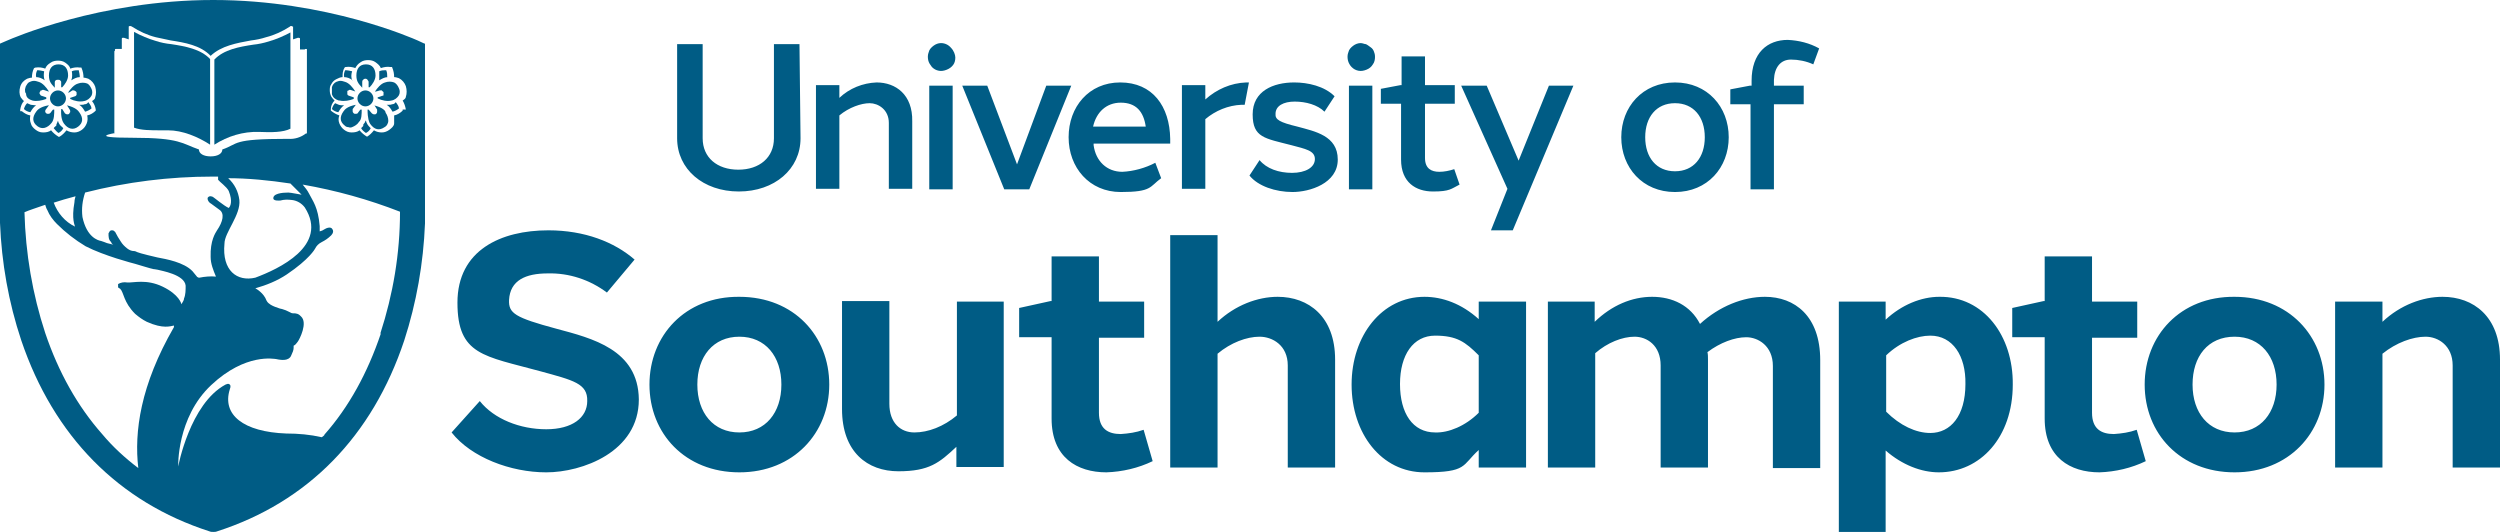 <?xml version="1.0" encoding="UTF-8"?>
<svg id="Layer_1" xmlns="http://www.w3.org/2000/svg" version="1.1" viewBox="0 0 470 100">
  <!-- Generator: Adobe Illustrator 29.0.1, SVG Export Plug-In . SVG Version: 2.1.0 Build 192)  -->
  <defs>
    <style>
      .st0 {
        fill: #005c85;
      }
    </style>
  </defs>
  <path class="st0" d="M459.2,55.8c-3.7,0-7.9,1.5-11.3,4.7v-3.8h-8.9v31.2h8.9v-21.4c2.6-2.1,5.7-3.2,8.1-3.2s5.1,1.7,5.1,5.4v19.2h8.9v-20.3c0-8.1-5-11.8-10.8-11.8h0ZM420.1,63.3c4.9,0,7.9,3.7,7.9,9s-3,9-7.9,9-7.9-3.7-7.9-9,2.9-9,7.9-9ZM420.1,55.8c-10.2-.1-16.9,7.3-16.9,16.5s6.7,16.5,16.9,16.5,16.9-7.4,16.9-16.5-6.7-16.5-16.9-16.5h0ZM401.7,80.8c-1.4.5-2.8.7-4.3.8-2.4,0-4.1-1-4.1-4v-14.1h8.5v-6.8h-8.5v-8.5h-8.9v8.4h-.2l-5.9,1.3v5.5h6.1v15.3c0,7.3,4.8,10.1,10.3,10.1,3-.1,6-.8,8.7-2.1l-1.7-5.9h0ZM362.9,81.4c-2.7,0-5.7-1.4-8.3-4v-10.6c2.6-2.5,5.8-3.7,8.3-3.7,4.2,0,6.7,3.8,6.6,9.1,0,6-2.8,9.2-6.6,9.2ZM364.6,55.8c-3.4,0-7.1,1.5-10.1,4.3v-3.4h-8.8v43.7h8.8v-15.7c3.1,2.7,6.7,4.1,10,4.1,7.8,0,13.9-6.6,13.9-16.5.1-9.2-5.5-16.6-13.8-16.5ZM331.8,55.8c-4.1,0-8.6,1.8-12.2,5.1-1.8-3.5-5.2-5.1-9-5.1s-7.6,1.6-10.8,4.7v-3.8h-8.8v31.2h8.9v-21.5c2.3-2,5.1-3.1,7.4-3.1s4.9,1.6,4.9,5.4v19.2h8.9v-20.3c0-.5,0-1-.1-1.4,2.4-1.8,5.1-2.8,7.3-2.8s5,1.6,5,5.4v19.2h8.9v-20.3c0-8.3-4.8-11.9-10.4-11.9h0ZM269.8,81.3c-4.2,0-6.6-3.6-6.6-9.1s2.5-9.1,6.6-9.1,5.7,1.2,8.2,3.7v10.8c-2.5,2.5-5.7,3.8-8.2,3.7h0ZM286.9,56.7h-8.9v3.3c-3.2-2.9-6.8-4.2-10.2-4.2-8,0-13.7,7.3-13.7,16.5s5.6,16.5,13.7,16.5,7-1.3,10.2-4.2v3.3h8.9v-31.2h0ZM240.2,55.8c-3.8,0-8,1.6-11.3,4.7v-16.3h-8.9v43.7h8.9v-21.4c2.5-2.1,5.5-3.2,7.9-3.2s5.3,1.6,5.3,5.4v19.2h8.9v-20.3c0-8.1-5-11.8-10.8-11.8h0ZM215,80.8c-1.4.5-2.8.7-4.3.8-2.4,0-4.1-1-4.1-4v-14.1h8.5v-6.8h-8.5v-8.5h-8.9v8.4h-.2l-5.9,1.3v5.5h6.1v15.3c0,7.3,4.8,10.1,10.3,10.1,3-.1,6-.8,8.7-2.1l-1.7-5.9h0ZM188.7,56.7h-8.8v21.4c-2.5,2.1-5.4,3.2-8,3.2s-4.7-1.8-4.7-5.4v-19.3h-8.9v20.3c0,8.1,4.8,11.7,10.6,11.7s7.7-1.6,10.9-4.6v3.8h8.9v-31.1ZM139,63.3c4.9,0,7.9,3.7,7.9,9s-3,9-7.9,9-7.9-3.7-7.9-9,3-9,7.9-9ZM139,55.8c-10.2-.1-16.9,7.3-16.9,16.5s6.7,16.5,16.9,16.5,16.9-7.4,16.9-16.5-6.6-16.5-16.9-16.5ZM103.1,43.3c-8.9,0-17.1,3.7-17.1,13.6s5,10,15.6,12.9c6.2,1.7,8.9,2.3,8.8,5.6,0,3.1-2.8,5.3-7.7,5.3s-9.8-1.9-12.5-5.3l-5.3,5.9c3.7,4.7,11.1,7.5,17.8,7.5s17.4-3.8,17.4-13.7c-.1-9.4-8.8-11.5-15.5-13.3-7.8-2.1-9-2.9-8.9-5.4.2-3.7,3.1-5,7.3-5,4-.1,7.9,1.2,11.1,3.6l5.2-6.2c-3.8-3.3-9.4-5.5-16.2-5.5"/>
  <path class="st0" d="M336.7,11.2c1.4,0,2.9.3,4.2.9l1.1-3c-1.8-1-3.8-1.5-5.9-1.6-3.8,0-6.8,2.4-6.8,7.7v.9h-.3l-3.7.7v2.8h3.8v16h4.4v-16h5.6v-3.5h-5.6v-1.1c.1-2.4,1.3-3.8,3.2-3.8h0ZM314.9,19.4c3.5,0,5.6,2.6,5.6,6.4s-2.1,6.4-5.6,6.4-5.6-2.6-5.6-6.4,2.1-6.4,5.6-6.4h0ZM314.9,15.5c-6.1,0-10.1,4.6-10.1,10.3s4,10.3,10.1,10.3,10.1-4.6,10.1-10.3-4-10.3-10.1-10.3h0ZM295.8,16.1h-4.6l-5.7,14.1-6-14.1h-4.8l8.7,19.4-3.1,7.8h4.1l11.4-27.2ZM273.4,31.8c-.9.3-1.9.5-2.8.5-1.5,0-2.7-.6-2.7-2.6v-10.2h5.6v-3.5h-5.6v-5.4h-4.4v5.4h-.2l-3.7.7v2.8h3.8v10.5c0,4.3,2.8,6,6,6s3.4-.5,5-1.3l-1-2.9h0ZM258,16.1h-4.4v19.5h4.4v-19.5ZM255.8,8.1c-.5,0-1,.2-1.4.5s-.8.7-.9,1.2c-.2.5-.2,1-.1,1.5s.4,1,.7,1.3c.4.4.8.6,1.3.7.5.1,1,0,1.5-.2s.9-.5,1.2-1c.3-.4.4-.9.4-1.4s-.1-.7-.2-1-.3-.6-.6-.8-.5-.4-.9-.6c-.3,0-.6-.2-1-.2h0ZM243.3,15.5c-3.9,0-7.8,1.6-7.8,6s2.3,4.5,7.3,5.8c2.6.7,4.4,1,4.4,2.6s-1.8,2.6-4.3,2.6-4.8-.8-6.1-2.4l-1.9,2.9c1.6,2,4.9,3.1,8.1,3.1s8.5-1.6,8.5-6.1-4.3-5.3-7.6-6.2c-3.3-.8-4.2-1.3-4.1-2.4,0-1.5,1.5-2.3,3.6-2.3s4.3.6,5.6,1.9l1.9-2.9c-1.9-1.9-5-2.6-7.6-2.6h0ZM234.3,15.5c-2.9.1-5.6,1.3-7.7,3.2v-2.7h-4.4v19.5h4.4v-13.1c1.9-1.6,4.3-2.6,6.8-2.7h.6l.8-4.2h-.5ZM210.7,19.3c2.9,0,4.3,1.7,4.7,4.5h-9.9c.6-2.7,2.5-4.5,5.2-4.5h0ZM210.6,15.5c-5.9,0-9.7,4.6-9.7,10.3s3.9,10.3,9.8,10.3,5.4-1,7.6-2.6l-1.1-2.9c-1.9,1-4.1,1.6-6.2,1.7-2.9,0-5-2-5.4-5v-.3h14.4v-.9c-.1-6.1-3.3-10.6-9.4-10.6h0ZM201.4,16.1h-4.7l-5.5,14.8-5.6-14.8h-4.7l7.9,19.5h4.7l7.9-19.5h0ZM179.1,16.1h-4.4v19.5h4.4v-19.5ZM176.9,8.1c-.5,0-1,.2-1.4.5s-.8.7-.9,1.2c-.2.5-.2,1-.1,1.5s.4.9.7,1.3c.4.4.8.6,1.3.7.5.1,1,0,1.5-.2s.9-.5,1.2-.9.4-.9.4-1.4-.3-1.3-.8-1.8c-.5-.6-1.2-.9-1.9-.9h0ZM164.8,15.5c-2.6.1-5.1,1.1-7,2.9v-2.4h-4.4v19.5h4.4v-13.8c1.8-1.5,4.1-2.3,5.7-2.3s3.6,1.2,3.6,3.7v12.4h4.4v-12.7c.1-5-3.1-7.3-6.7-7.3h0ZM150.3,8.3h-4.8v17.7c0,3.6-2.7,5.9-6.7,5.9s-6.7-2.3-6.7-5.9V8.3h-4.8v17.7c0,5.8,4.9,10,11.6,10s11.6-4.2,11.6-10l-.2-17.7h0Z"/>
  <path class="st0" d="M15,14.5c0-.4-.1-.9-.2-1.3-.4,0-.9,0-1.3.2.1.6.1,1.2-.1,1.7.5-.3,1-.6,1.6-.6h0Z"/>
  <path class="st0" d="M13.7,17h.2c0,0,.1,0,.2.1.1,0,.1.1.2.1,0,.1.1.1.1.2v.4c0,.1-.1.1-.1.2-.1,0-.1.1-.2.1l-.9.3v.2h0c.8.4,1.8.6,2.6.4.6-.1,1.1-.5,1.4-1,.2-.4.2-.9,0-1.3s-.4-.8-.8-1c-.5-.2-1.2-.2-1.7,0-.8.2-1.5,1.1-1.9,1.7h.1c0,.1.7-.4.7-.4h0Z"/>
  <path class="st0" d="M10.3,16.4v-1c0-.1.1-.3.2-.3.1-.1.2-.1.4-.1s.3,0,.4.1.2.2.2.3v1h.2c.5-.5,1.1-1.4,1.1-2.2,0-1.3-.6-2.1-1.8-2.1s-1.8.8-1.8,2.1.6,1.7,1.1,2.3h0Z"/>
  <path class="st0" d="M8.4,15.1c-.2-.5-.2-1.1-.1-1.7-.4-.1-.9-.2-1.3-.2-.2.4-.3.8-.2,1.3.5,0,1.1.2,1.6.6h0Z"/>
  <path class="st0" d="M10.9,20c.8,0,1.5-.7,1.5-1.5s-.7-1.5-1.5-1.5-1.5.7-1.5,1.5.7,1.5,1.5,1.5Z"/>
  <path class="st0" d="M30.3,24.5h1.3c2.7,0,5.6,1.2,7.9,2.7V11.1c-1.8-1.9-4.7-2.4-7.3-2.8-1-.1-2-.3-2.9-.6-1.4-.4-2.8-1-4.1-1.7v18c1.3.5,3.1.5,5.1.5h0Z"/>
  <path class="st0" d="M48.7,24.8c2.3.1,4.5.1,5.9-.6V6.1c-1.3.7-2.7,1.3-4.1,1.7-1,.3-1.9.5-2.9.6-2.6.4-5.5.9-7.3,2.8v16c2.5-1.6,5.4-2.5,8.4-2.4Z"/>
  <path class="st0" d="M10.2,20.6h-.2c0-.1-.5.6-.5.6-.1.1-.2.2-.4.2s-.3,0-.4-.1-.2-.2-.2-.3,0-.3.1-.4l.6-.8h-.1c-1.6.3-2.1.9-2.3,1.2-.8,1.1-.7,2,.2,2.7.9.7,1.9.4,2.7-.6.5-.6.5-1.7.5-2.5h0Z"/>
  <path class="st0" d="M10.9,22.7c-.1.2-.2.5-.3.7v.2c-.2.2-.4.3-.5.5.3.4.6.7.9.9.4-.2.7-.5.9-.9l-.2-.2c-.4-.3-.7-.7-.8-1.2h0Z"/>
  <path class="st0" d="M6.1,18.9c.8.2,1.8,0,2.6-.3h0v-.3l-.9-.3c-.1,0-.2-.1-.3-.3-.1-.1-.1-.3,0-.4,0-.1.1-.1.1-.2s.1-.1.2-.1.1-.1.2-.1h.2l.9.3h.1c-.5-.8-1.2-1.6-1.9-1.8-.3-.1-.6-.2-.9-.2s-.6.1-.8.2c-.3.1-.5.4-.6.6-.2.2-.2.5-.3.8,0,.3,0,.6.2.8,0,.8.6,1.1,1.2,1.3h0Z"/>
  <path class="st0" d="M12.6,19.8h0l.5.8c.1.1.1.3.1.4s0,.1-.1.2c0,.1-.1.1-.1.2-.1.1-.3.1-.4.1s-.3-.1-.4-.2l-.5-.8h-.2c-.1,1.7.3,2.4.5,2.7.8,1.1,1.8,1.3,2.7.6.9-.7,1-1.6.2-2.7-.2-.3-.7-.9-2.3-1.3Z"/>
  <path class="st0" d="M15.9,19.6c-.2.1-.4.1-.6.1h-.4c.5.3.8.8,1.1,1.3.4-.1.8-.3,1.2-.6,0-.4-.3-.8-.6-1.2-.2.3-.4.4-.7.4h0Z"/>
  <path class="st0" d="M68.7,22.7c0,.2-.2.5-.4.7v.2c0,.2-.3.3-.4.5.2.4.6.7.9.9.4-.2.7-.5.9-.9l-.2-.2c-.3-.3-.6-.7-.7-1.2h-.1Z"/>
  <path class="st0" d="M73.7,19.6c-.2.1-.4.1-.6.1h-.4c.5.3.8.8,1.1,1.3.4-.1.8-.3,1.2-.6,0-.4-.3-.8-.6-1.2-.2.3-.4.4-.7.4h0Z"/>
  <path class="st0" d="M70.4,19.8h0l.5.8v.4c0,0,0,.3-.2.4,0,.1-.3.1-.4.1s-.3-.1-.4-.2l-.6-.7h-.2c0,1.7.3,2.4.5,2.7.8,1.1,1.7,1.3,2.7.6.2-.1.4-.3.5-.5s.2-.4.2-.7c0-.5-.2-1.1-.5-1.5,0-.4-.6-1-2.2-1.4h0Z"/>
  <path class="st0" d="M64.6,19.8h0c-.3,0-.6,0-.9-.1-.2-.1-.5-.2-.7-.3-.3.3-.5.7-.6,1.1.3.3.7.5,1.2.6.3-.5.6-1,1.1-1.3h0Z"/>
  <path class="st0" d="M68,20.6h-.2c0-.1-.5.6-.5.6,0,.1-.2.2-.4.2s-.3,0-.4-.1-.2-.2-.2-.4v-.4l.6-.8h0c-1.6.3-2.1.9-2.3,1.2-.8,1.1-.7,2,.2,2.7.2.2.4.3.7.3.2.1.5.1.7,0,.5-.2,1-.5,1.3-1,.5-.4.5-1.5.5-2.3Z"/>
  <path class="st0" d="M79.8,8.2l-1.3-.6c-.7-.3-17-7.6-38.4-7.6S2.1,7.3,1.4,7.6l-1.4.6v33.7c.3,7.5,1.6,14.9,4,22.1,6.1,18,18.3,30.4,35.4,35.9.2.1.5.1.7.1s.5,0,.7-.1c17.1-5.5,29.2-17.9,35.2-35.9,2.3-7.1,3.6-14.5,3.9-22h0V8.2h0ZM21.6,9.6v-.2h0c0-.1,0-.2.2-.2h1.1c0,.1,0-1.7,0-1.7v-.2h0c0-.1,0-.2.2-.2h.2l.9.3v-2.4q0-.1.2-.1h.2s0,0,.2.1c1.4.9,2.9,1.6,4.5,2,.9.2,1.9.4,2.8.6,2.6.4,5.6.9,7.5,2.9,2-1.9,4.9-2.4,7.6-2.9.9-.1,1.9-.3,2.8-.6,1.6-.4,3.1-1.1,4.5-2,0,0,0-.1.2-.1h.2s0,.1.2.1v2.4l.9-.3h.2s0,0,.2.1h0v2.1h.9c0,0,0-.1.2-.1s.2,0,.2.1h0v15.6h0c0,.2,0,.2-.2.2-.9.7-2.1,1.1-3.3,1-10.8,0-9.2.9-12.4,2,0,.8-.9,1.3-2.2,1.3s-2.2-.5-2.2-1.3c-3.2-1.1-3.5-2.2-12.4-2.2s-3.3-.9-3.3-.9h-.2v-15.4h.1ZM39.7,38.3c.5.4,1,.7,1.5,1.1,1.1.7.7,2.3-.4,3.9-.3.5-1.3,1.9-1.2,5,0,1.3.5,2.5,1,3.7-1-.1-2.1,0-3.1.2h-.2s0-.1-.2-.1c-.3-.4-.6-.7-.9-1.1-1.6-1.7-5-2.3-6.6-2.6-.5-.1-3.4-.8-3.8-1-.2-.1-.4-.2-.6-.2-.5,0-.9-.2-1.3-.5-.5-.4-.9-.8-1.2-1.3-.4-.6-.7-1.1-1-1.7,0-.1-.2-.2-.3-.3s-.2-.1-.4-.1-.3.1-.4.2c0,.1-.2.3-.2.4,0,.6,0,1.2.5,1.6,0,.2.2.4.4.5-.4-.1-.8-.2-1.2-.3-.3-.1-.7-.3-1.1-.4-.6-.1-2.7-.7-3.5-4.5-.2-1.6,0-3.1.5-4.6,7.8-2,15.9-3,23.9-3h1.1v.6c.3.4,1.6,1.3,2,2.1.8,2,.3,2.9,0,3.2h0c-.9-.4-2.8-2-3-2.1-.5-.2-.7-.1-.9.1s0,.9.6,1.2h0ZM42.2,45.8c0-2.1,3.1-5.4,2.8-8.2-.2-1.6-.9-3-2.1-4.1h-.2c4,0,7.9.4,11.9,1,.7.7,1.4,1.4,2.1,2.1-.2,0-2-.4-2.5-.4-1.2,0-3,.2-2.8,1.2.2.4,1.1.3,1.3.3.7-.2,1.4-.2,2.2-.1.9.1,1.8.6,2.4,1.4,4.6,7.2-5,11.6-9.3,13.2-3.4.8-6.3-1.3-5.8-6.4h0ZM3.9,20.9h-.1v-.3c.1-.6.3-1.2.7-1.6-.2-.2-.4-.4-.6-.7-.3-.6-.3-1.3-.1-2,.2-.7.7-1.2,1.3-1.5.3-.1.6-.2.9-.2,0-.6.1-1.2.4-1.8h.1c0-.1.2-.1.2-.1.6-.1,1.3,0,1.8.2.2-.5.5-.8,1-1.1.4-.3.9-.4,1.4-.4s1,.1,1.4.4c.4.3.8.6.9,1.1.6-.2,1.2-.3,1.8-.2h.3c.3.7.4,1.3.4,1.9.3,0,.6.1.9.2.6.3,1.1.9,1.3,1.5.2.7.2,1.4,0,2,0,.3-.3.5-.6.7.4.5.6,1,.7,1.6h0v.2c-.4.4-1,.8-1.6.9.1.5.1,1-.1,1.5s-.5.9-.9,1.2-.9.5-1.4.5-1-.1-1.5-.4c-.4.5-.8.9-1.3,1.2h-.1c0,.1-.1,0-.1,0-.5-.3-1-.7-1.4-1.2-.4.3-.9.4-1.5.4s-1-.2-1.4-.5-.8-.7-.9-1.2c-.2-.5-.2-1-.1-1.5-.6-.1-1.1-.4-1.6-.8h-.2ZM14.1,42.6c-1.9-.9-3.3-2.6-4-4.5,1.2-.4,2.6-.8,4.1-1.2-.1.4-.2.7-.2,1.1-.6,3.3.1,4.4.1,4.6h0ZM22.2,54c0,.1.3.2.4.3.7.7.6,2.5,2.8,4.7.7.6,1.4,1.1,2.2,1.5,3.1,1.4,4.5.8,5.1.7v.3c-6.3,10.9-7.5,19.7-6.7,26.5-2.5-1.9-4.8-4-6.8-6.4-4.6-5.2-8.2-11.6-10.7-19-2.4-7.3-3.7-15-3.9-22.7.9-.4,2.2-.8,3.9-1.4.1.3.2.7.4,1,.4,1,1.1,1.9,1.8,2.6,1.6,1.6,3.4,3,5.4,4.2,3.5,1.8,8.9,3.2,9.3,3.3.4.1,2.9.9,3.5,1,.3,0,.5.1.7.1.7.2,5.1.9,5.3,3,0,.8,0,1.7-.3,2.4,0,.4-.3.7-.5,1.1,0-.1-.4-1.8-3.5-3.3s-5.5-.7-6.7-.8c-.6-.1-1.2,0-1.7.3,0,.3,0,.4,0,.6h0ZM71.6,62.7c-2.5,7.4-6,13.8-10.6,19,0,.2-.3.3-.5.5-2.2-.5-4.4-.7-6.7-.7-8-.3-12.1-3.5-10.6-8.3,0-.1.3-.6,0-.9s-.7,0-.8,0c-6.7,3.6-8.9,15.4-8.9,15.4,0,0-.3-9.2,6.2-15.3,6.5-6.1,11.9-4.9,12.2-4.9,2.6.6,2.8-.6,2.9-.8.2-.4.4-.9.4-1.3s0-.2,0-.3,0-.2.2-.2c.2-.2.4-.4.6-.7.3-.4,1.9-3.5.6-4.7-.2-.2-.4-.4-.7-.5-.3-.1-.5-.1-.8-.1s-.4-.1-.6-.2c-.6-.3-1.3-.6-1.9-.7-.6-.2-1.2-.4-1.7-.7-.3-.2-.6-.4-.8-.8-.5-1.4-1.9-2.2-2.1-2.3,2.1-.6,4.1-1.4,5.9-2.6,4.3-2.9,5.3-4.8,5.3-4.8.3-.6.7-1,1.3-1.3.6-.3,1.2-.7,1.7-1.2,0,0,.7-.6.3-1.2-.3-.6-1.2-.2-1.5,0s-.5.3-.9.4v-1c-.3-3.6-1.3-4.7-2-6.1-.3-.6-.7-1.1-1.2-1.7,6.3,1.1,12.4,2.8,18.3,5.1,0,7.9-1.3,15.5-3.7,22.9h0ZM75.7,20.6h0v.2c-.4.4-1,.8-1.6.9v1.5c0,.5-.5.9-.9,1.2s-.9.5-1.4.5-1-.1-1.5-.4c-.4.5-.8.9-1.3,1.2h0c0,.1,0,0,0,0-.5-.3-1-.7-1.4-1.2-.4.3-.9.4-1.5.4s-1-.2-1.4-.5-.7-.7-.9-1.2c-.2-.5-.2-1,0-1.5-.6-.2-1.1-.5-1.6-.9h0v-.3c0-.6.3-1.2.7-1.6-.2-.2-.4-.4-.6-.7-.2-.4-.3-.8-.3-1.2s0-.8.3-1.2c.2-.4.5-.7.9-.9s.8-.4,1.2-.4c0-.6,0-1.2.4-1.8h0c0-.1.2-.1.2-.1.6-.1,1.3,0,1.8.2.2-.4.5-.8,1-1.1.4-.3.9-.4,1.4-.4s1,.1,1.4.4c.4.3.8.6,1,1.1.6-.2,1.2-.3,1.8-.2h.3c.3.7.4,1.3.4,1.9.3,0,.6.1.9.2.6.3,1.1.9,1.3,1.5.2.7.2,1.4,0,2,0,.3-.3.5-.6.7.3.5.5,1.1.6,1.7h-.6Z"/>
  <path class="st0" d="M74.1,15.5c-.5-.2-1.2-.2-1.7,0-.8.2-1.5,1.1-1.9,1.7h0c0,.1.9-.2.9-.2h.4c0,.1.2.2.3.3v.6s0,.1-.2.1l-.9.3v.2h0c.8.4,1.8.6,2.6.4.6-.1,1.1-.5,1.4-1,.2-.4.2-.9,0-1.3-.2-.5-.5-.9-.9-1.1h0Z"/>
  <path class="st0" d="M68.7,20c.8,0,1.5-.7,1.5-1.5s-.7-1.5-1.5-1.5-1.5.7-1.5,1.5.7,1.5,1.5,1.5Z"/>
  <path class="st0" d="M63.9,18.9c.8.2,1.8,0,2.6-.3h0v-.3l-.9-.3s-.3-.1-.3-.3v-.6q0,0,.2-.1c.2,0,0-.1.2-.1h.2l.9.3h0c-.5-.8-1.2-1.6-1.9-1.8-.3-.1-.6-.2-.9-.2s-.5.1-.8.2c-.4.2-.7.6-.8,1v1.3c.2.7.7,1,1.3,1.2h.2Z"/>
  <path class="st0" d="M72.8,14.5c0-.4,0-.9-.2-1.3-.4,0-.9,0-1.3.2v1.7c.5-.3,1-.6,1.6-.6h0Z"/>
  <path class="st0" d="M68.1,16.4v-1c0-.1,0-.3.2-.4,0-.1.2-.2.4-.2s.3.1.4.2c0,.1.2.2.2.4v1h.2c.5-.5,1.1-1.4,1.1-2.2,0-1.3-.6-2.1-1.8-2.1s-1.8.8-1.8,2.1.6,1.7,1.1,2.3h0Z"/>
  <path class="st0" d="M66.2,15.1c-.2-.5-.2-1.1,0-1.7-.4-.1-.9-.2-1.3-.2-.2.4-.3.8-.2,1.3.5,0,1.1.2,1.6.6h0Z"/>
  <path class="st0" d="M6.8,19.8h-.1c-.3,0-.6-.1-.9-.1-.2-.1-.5-.2-.7-.3-.3.3-.5.7-.6,1.1.3.3.7.5,1.2.6.3-.5.6-1,1.1-1.3Z"/>
</svg>